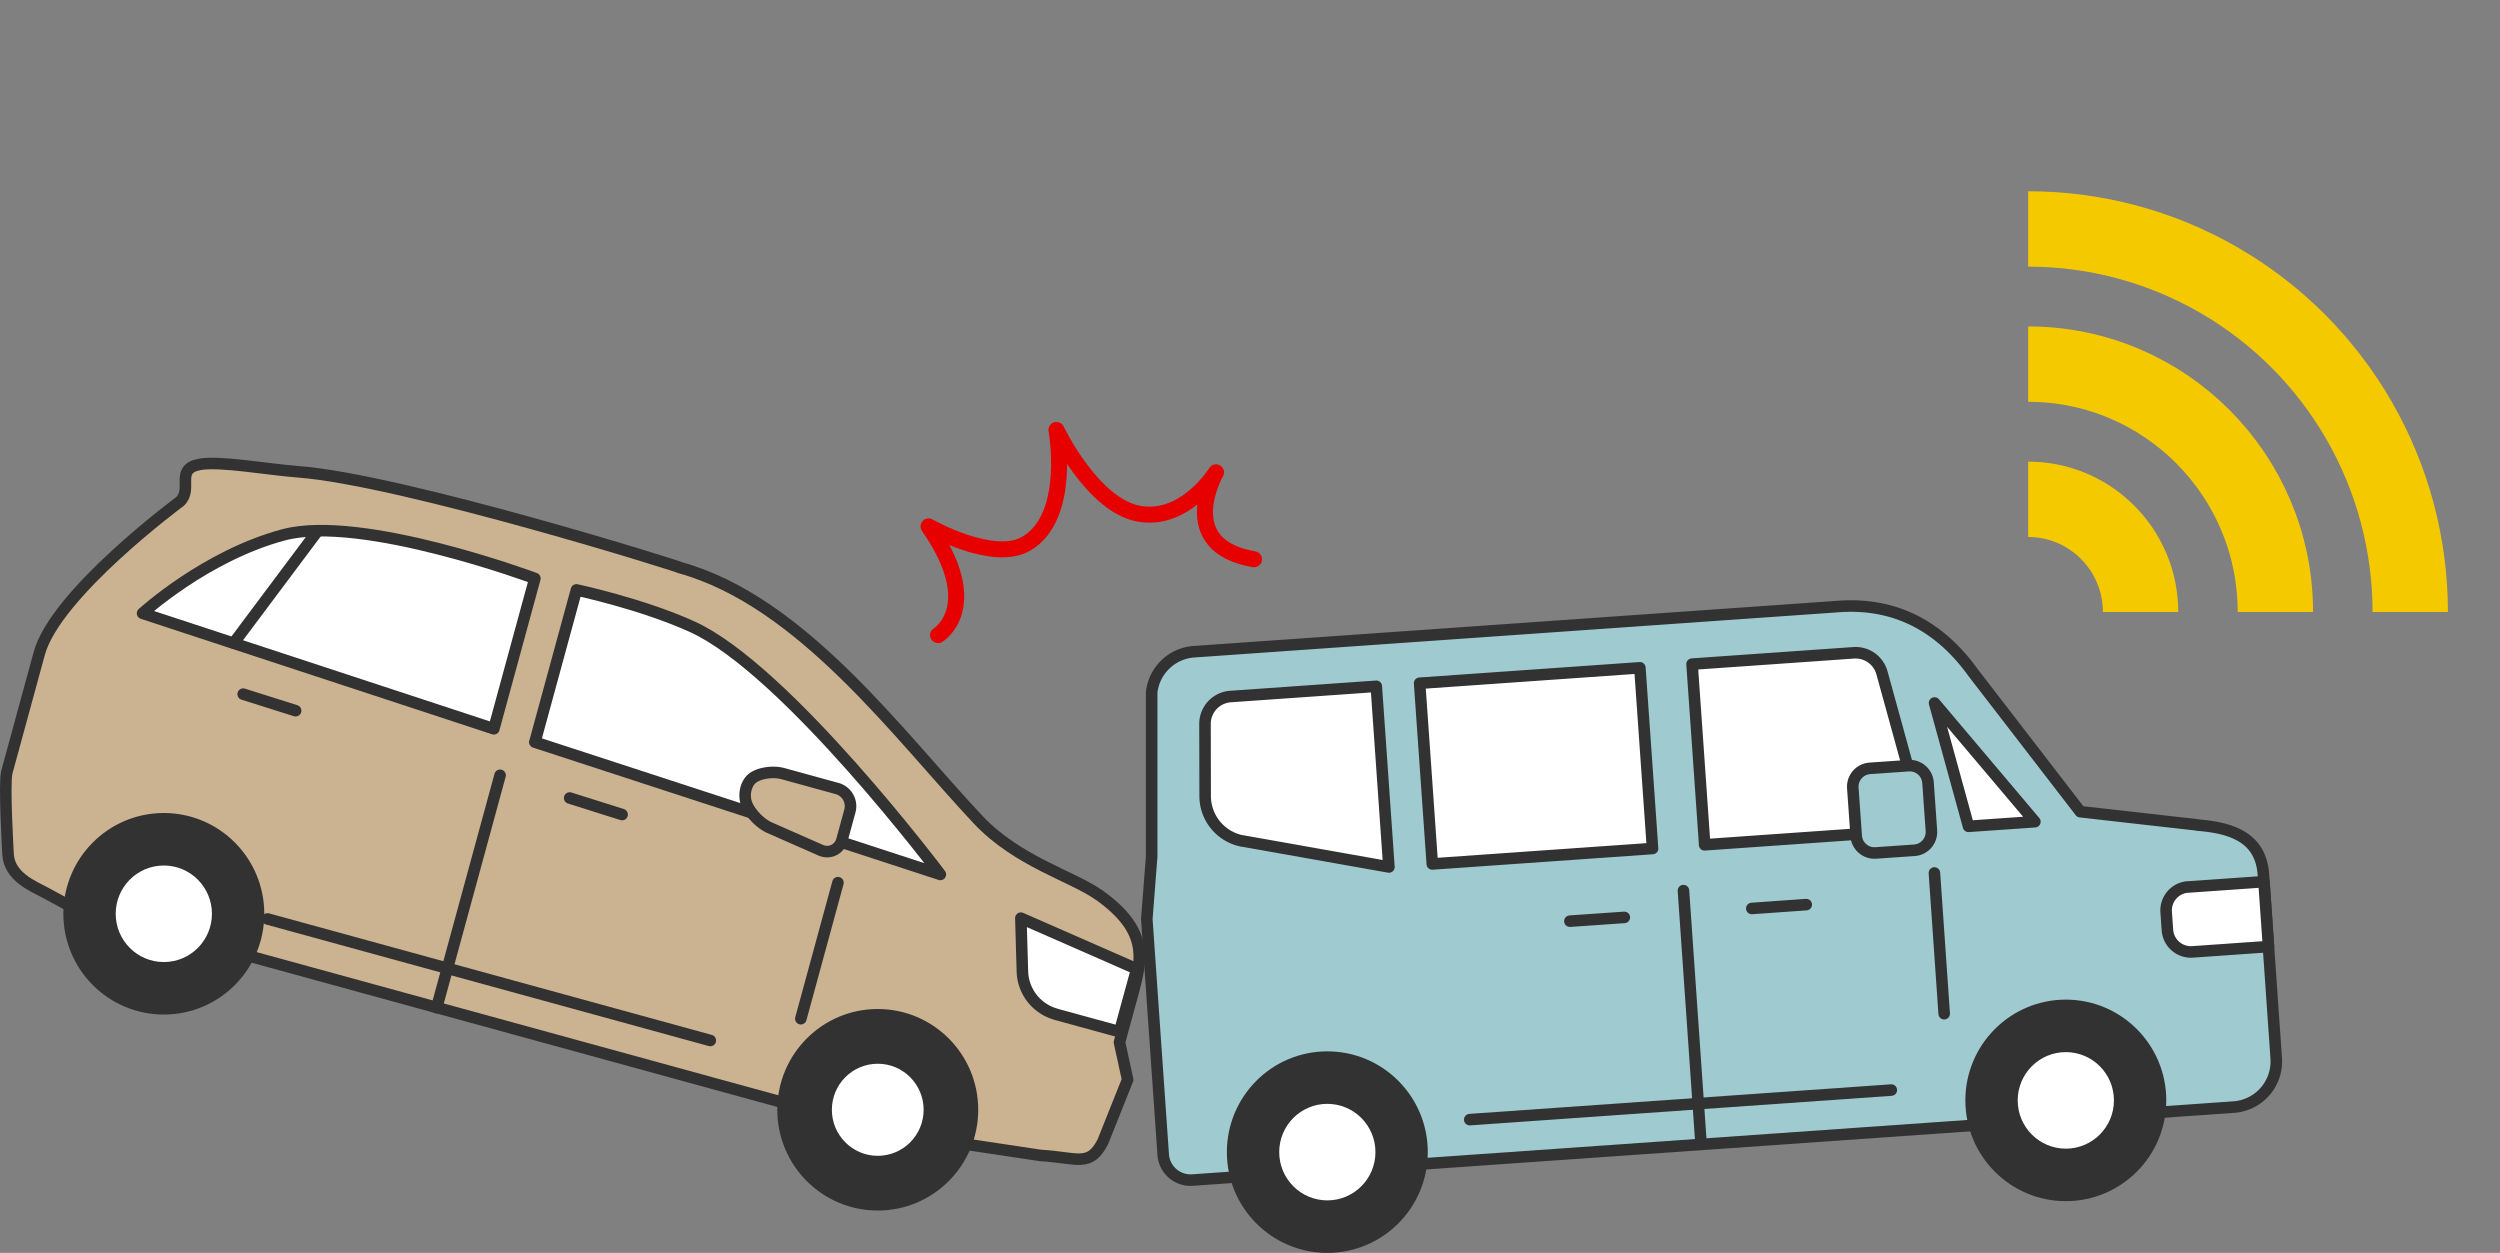 <svg data-name="レイヤー 2" xmlns="http://www.w3.org/2000/svg" viewBox="0 0 324.75 162.75"><rect x="0" y="0" width="324.75" height="162.75" fill="#808080" stroke="none"/><defs><clipPath id="a"><path fill="none" d="M263.46 0h61.29v79.5h-61.29z"/></clipPath></defs><g data-name="レイヤー 1"><g fill="none" stroke="#f4c900" stroke-miterlimit="10" stroke-width="9.79" clip-path="url(#a)"><ellipse cx="263.46" cy="79.5" rx="14.6" ry="14.64"/><ellipse cx="263.46" cy="79.5" rx="32.11" ry="32.2"/><ellipse cx="263.46" cy="79.5" rx="49.63" ry="49.76"/></g><path d="m285.46 107.16-15.23-1.72-13.92-18.06c-4.55-6.33-10.46-9.09-17.42-8.6l-83.8 5.88c-2.86.2-5.17 2.42-5.49 5.28v21.33l-.63 8.13 2.13 30.58a3.56 3.56 0 0 0 3.8 3.31l108.14-7.58 9.44-.66 17.69-1.24a5.946 5.946 0 0 0 5.51-6.35l-1.66-23.83c-.33-4.71-3.88-6.09-8.57-6.45Z" fill="#9fcbd0" stroke="#323232" stroke-linecap="round" stroke-linejoin="round" stroke-width="1.5"/><g stroke="#323232" stroke-linecap="round" stroke-linejoin="round" stroke-width="1.5"><ellipse cx="172.42" cy="149.66" rx="12.3" ry="12.34" fill="#323232"/><ellipse cx="172.42" cy="149.66" rx="7" ry="7.02" fill="#fff"/></g><g stroke="#323232" stroke-linecap="round" stroke-linejoin="round" stroke-width="1.5"><ellipse cx="268.35" cy="142.94" rx="12.3" ry="12.34" fill="#323232"/><ellipse cx="268.35" cy="142.94" rx="7" ry="7.02" fill="#fff"/></g><path fill="none" stroke="#323232" stroke-linecap="round" stroke-linejoin="round" stroke-width="1.5" d="m190.92 145.44 54.76-3.84m-18.12-23.59 7.07-.5m-30.7 2.15 7.07-.49"/><path fill="#fff" stroke="#323232" stroke-linecap="round" stroke-linejoin="round" stroke-width="1.5" d="m264.33 106.74-8.62.6-4.41-16.02 13.03 15.42zm-42.9 3 28.64-2.01-5.6-20.32a3.555 3.555 0 0 0-3.68-2.61l-20.99 1.47 1.64 23.47Zm-37.02-20.986 28.61-2.006 1.646 23.473-28.61 2.006zm-22.95 20.496 18.96 3.37-1.64-23.47-18.94 1.33a3.558 3.558 0 0 0-3.31 3.57l.02 9.36a5.95 5.95 0 0 0 4.9 5.85Z"/><path fill="none" stroke="#323232" stroke-linecap="round" stroke-linejoin="round" stroke-width="1.5" d="m218.68 115.69 2.29 32.96m30.31-35.25 1.27 18.28"/><path d="m284.223 115.223 9.866-.692.591 8.43-9.866.69a3.06 3.06 0 0 1-3.266-2.838l-.164-2.334a3.06 3.06 0 0 1 2.839-3.266Z" fill="#fff" stroke="#323232" stroke-linecap="round" stroke-linejoin="round" stroke-width="1.5"/><path d="M250.89 107.91c.09 1.31-.9 2.45-2.2 2.54l-5.04.35c-1.3.09-2.44-.9-2.53-2.21l-.44-6.24c-.09-1.31.9-2.45 2.2-2.54l5.04-.35c1.3-.09 2.44.9 2.53 2.21l.44 6.24Z" fill="#9fcbd0"/><path d="M250.89 107.91c.09 1.31-.9 2.45-2.2 2.54l-5.04.35c-1.3.09-2.44-.9-2.53-2.21l-.44-6.24c-.09-1.31.9-2.45 2.2-2.54l5.04-.35c1.3-.09 2.44.9 2.53 2.21l.44 6.24Z" fill="none" stroke="#323232" stroke-linecap="round" stroke-linejoin="round" stroke-width="1.5"/><path d="M142.72 116.24c-3.42-2.43-10.56-4.33-15.68-9.78-10.26-10.9-22.89-28.38-38.76-32.74 1.17.24-36-11.43-49.6-12.44-3.84-.29-10.13-1.43-12.72-.96-3.3.6-.84 3.18-2.59 4.83 0 0-16.13 11.91-18.27 19.73C3.46 90.89 1.56 97.83.89 100.3c-.39 1.44.16 10.71.16 10.71.19 2.87 3.2 4.08 4.78 4.92l3.66 1.98 96.66 26.53 4.38 1.2 6 1.65 18.61 2.8c4.82.28 6.38 1.59 8.11-1.75l3.23-8.09-1.06-4.86 1.78-6.52c1.24-4.55 1.84-8.15-4.5-12.66Z" fill="#cbb290" stroke="#323232" stroke-linecap="round" stroke-linejoin="round" stroke-width="1.5"/><g stroke="#323232" stroke-linecap="round" stroke-linejoin="round"><g stroke-width="1.5"><ellipse cx="21.28" cy="118.7" rx="12.3" ry="12.34" fill="#323232"/><ellipse cx="21.28" cy="118.7" rx="7" ry="7.02" fill="#fff"/></g><ellipse cx="114.02" cy="144.16" rx="12.3" ry="12.34" fill="#323232" stroke-width="1.5"/><ellipse cx="114.02" cy="144.16" rx="7" ry="7.02" fill="#fff" stroke-width="2.08"/></g><path fill="none" stroke="#323232" stroke-linecap="round" stroke-linejoin="round" stroke-width="1.5" d="m34.75 119.37 57.52 15.79M31.59 90.17l6.81 2.15M74 103.66l6.81 2.15"/><path d="m69.47 96.4 52.68 17.19s-20.06-26.7-32.28-32.2c-6.6-2.98-14.99-4.76-14.99-4.76l-5.4 19.78Z" fill="#fff" stroke="#323232" stroke-linecap="round" stroke-linejoin="round" stroke-width="1.5"/><path fill="none" stroke="#323232" stroke-linecap="round" stroke-linejoin="round" stroke-width="1.5" d="m64.96 100.71-8.24 30.19m52.13-16.24-4.82 17.67"/><path d="m137.18 131.76 8.25 2.26 2.23-8.15-15.05-6.6.2 6.92a5.942 5.942 0 0 0 4.37 5.56Z" fill="#fff" stroke="#323232" stroke-linecap="round" stroke-linejoin="round" stroke-width="1.5"/><path d="M109.38 109.09c-.34 1.26-1.61 1.87-2.8 1.34l-6.63-2.92c-1.2-.53-2.53-1.92-2.97-3.11s-.07-2.69.81-3.34c.88-.66 2.64-.91 3.9-.57l7.05 1.94a2.38 2.38 0 0 1 1.66 2.92l-1.02 3.73Z" fill="#cbb290"/><path d="M109.38 109.09c-.34 1.26-1.61 1.87-2.8 1.34l-6.63-2.92c-1.2-.53-2.53-1.92-2.97-3.11s-.07-2.69.81-3.34c.88-.66 2.64-.91 3.9-.57l7.05 1.94a2.38 2.38 0 0 1 1.66 2.92l-1.02 3.73Z" fill="none" stroke="#323232" stroke-linecap="round" stroke-linejoin="round" stroke-width="1.5"/><path d="m18.52 79.67 45.63 15 5.33-19.53s-22.47-8.37-32.62-5.67c-10.15 2.7-18.34 10.2-18.34 10.2Z" fill="#fff" stroke="#323232" stroke-linecap="round" stroke-linejoin="round" stroke-width="1.5"/><path fill="none" stroke="#323232" stroke-linecap="round" stroke-linejoin="round" stroke-width="1.5" d="m41.26 68.96-10.9 14.57"/><path d="M121.86 82.5s6.04-3.66-1.24-14.12c0 0 8.45 4.82 12.77 2.2 5.9-3.58 3.84-14.73 3.84-14.73s4.67 9.79 10.71 10.88c6.04 1.09 10.02-5.37 10.02-5.37s-5.48 9.5 4.94 11.29" fill="none" stroke="#e60000" stroke-linecap="round" stroke-linejoin="round" stroke-width="2.08"/></g></svg>